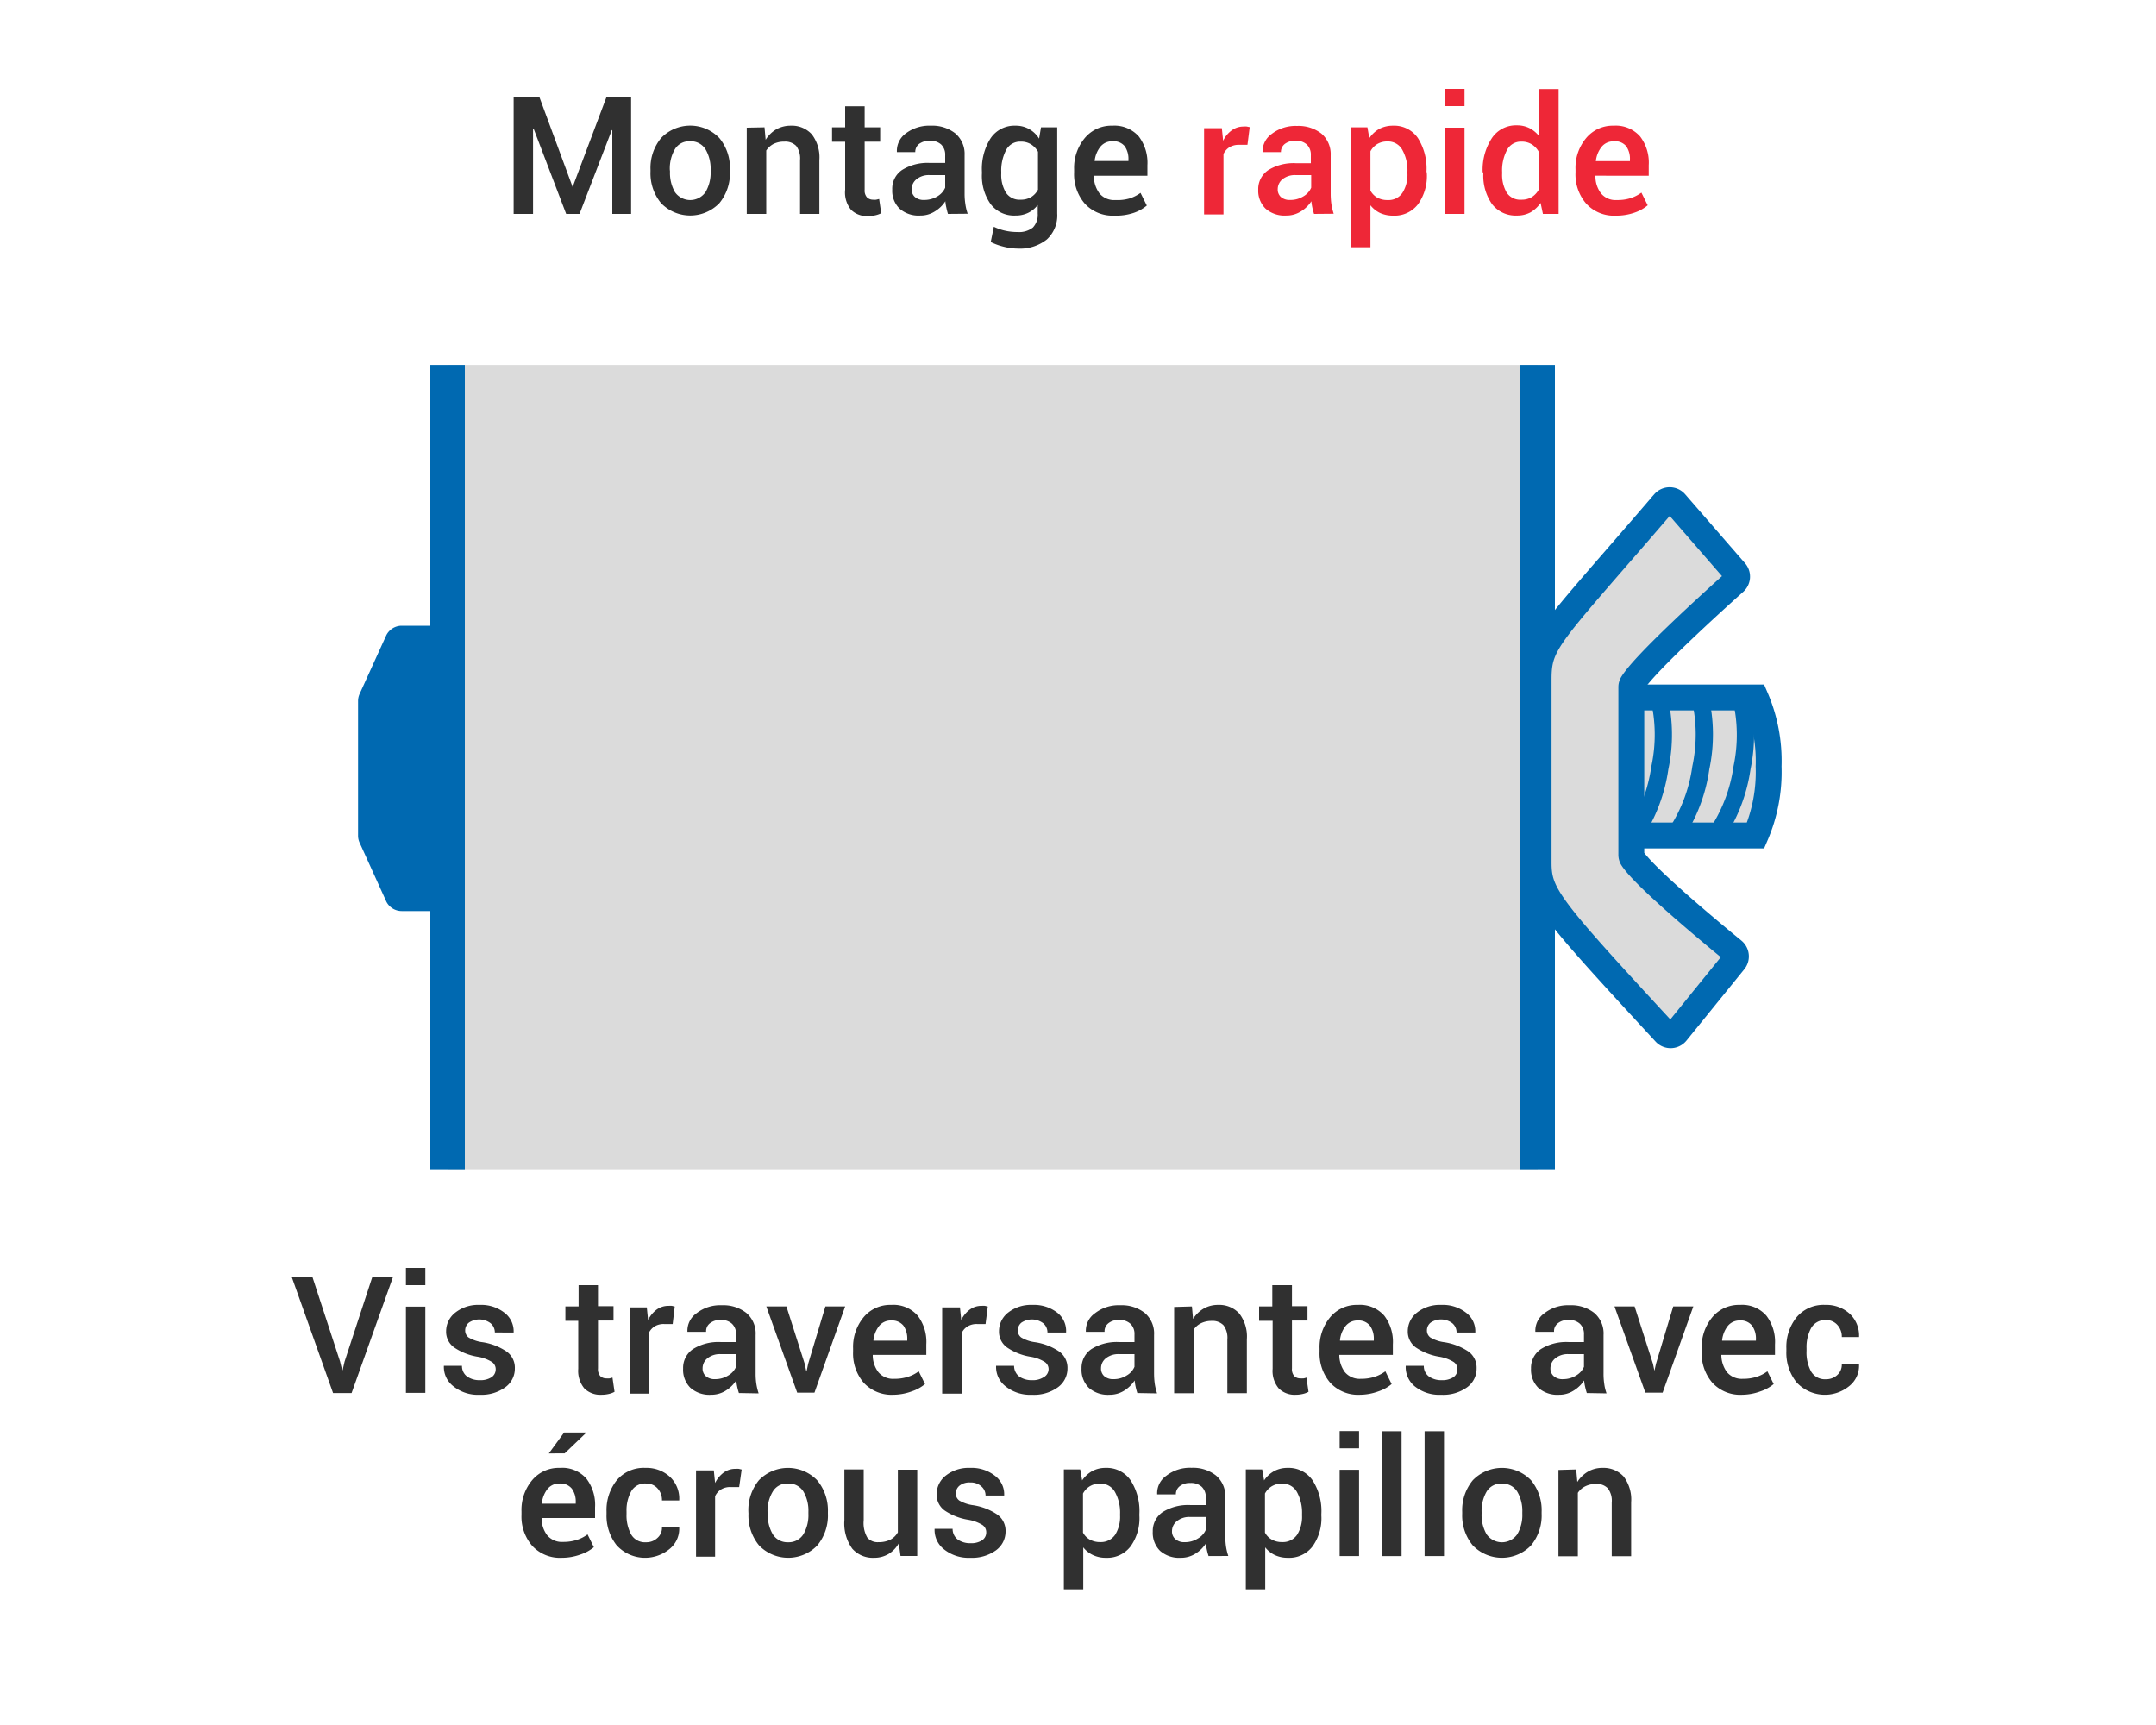 <svg id="Calque_1" data-name="Calque 1" xmlns="http://www.w3.org/2000/svg" viewBox="0 0 250 200"><defs><style>.cls-1,.cls-6{fill:none;}.cls-2,.cls-3,.cls-5{fill:#dbdbdb;}.cls-3,.cls-5,.cls-6{stroke:#0069b1;stroke-miterlimit:10;}.cls-3{stroke-width:4px;}.cls-4{fill:#0069b1;}.cls-5{stroke-width:3px;}.cls-6{stroke-width:2px;}.cls-7{fill:#303030;}.cls-8{fill:#ee2737;}</style></defs><rect class="cls-1" width="250" height="200"/><rect class="cls-2" x="51.9" y="42.31" width="126.4" height="93.25"/><line class="cls-3" x1="51.9" y1="135.56" x2="51.9" y2="42.31"/><line class="cls-3" x1="178.3" y1="42.31" x2="178.3" y2="135.56"/><path class="cls-4" d="M46.57,105.63H51.9V72.55H46.57a2,2,0,0,0-1.77,1.09l-3.08,6.77a2,2,0,0,0-.2.86V96.9a1.93,1.93,0,0,0,.2.85l3.08,6.79A2,2,0,0,0,46.57,105.63Z"/><path class="cls-5" d="M203.57,96.87H178.3v-16h25.27a18.52,18.52,0,0,1,1.51,8A18.54,18.54,0,0,1,203.57,96.87Z"/><path class="cls-6" d="M201.88,80.89A18.44,18.44,0,0,1,202,89a18.48,18.48,0,0,1-2.88,7.61"/><path class="cls-6" d="M197.13,80.89a18.56,18.56,0,0,1,.09,8.13,18.4,18.4,0,0,1-2.87,7.61"/><path class="cls-6" d="M192.37,80.89a18.44,18.44,0,0,1,.1,8.13,18.57,18.57,0,0,1-2.87,7.61"/><path class="cls-5" d="M194.37,119.73a.87.87,0,0,1-1.31,0c-13.47-14.58-14.65-16-14.65-19.72V78.78c0-4.43,1.18-4.94,14.54-20.49a.88.88,0,0,1,1.32,0l6.95,8a.87.87,0,0,1-.08,1.21c-2.34,2.09-10.47,9.45-11.87,11.77a.76.76,0,0,0-.11.42V99.08a.77.77,0,0,0,.12.44c1.43,2.22,9.34,8.77,11.7,10.7a.87.87,0,0,1,.12,1.21ZM189,99Zm0-19.12Z"/><path class="cls-7" d="M39.43,157.85l.24,1h.06l.23-1L43.19,148h2.4l-4.82,13.51H38.62L33.81,148h2.4Z"/><path class="cls-7" d="M49.32,149H47.07v-2h2.25Zm0,12.49H47.07v-10h2.25Z"/><path class="cls-7" d="M57.48,158.77a1,1,0,0,0-.44-.86,4.47,4.47,0,0,0-1.66-.61,6.74,6.74,0,0,1-2.71-1.07,2.23,2.23,0,0,1-.94-1.89,2.74,2.74,0,0,1,1.07-2.16,4.26,4.26,0,0,1,2.81-.89,4.38,4.38,0,0,1,2.9.92,2.69,2.69,0,0,1,1.05,2.22l0,.06H57.38a1.4,1.4,0,0,0-.48-1.06,2.16,2.16,0,0,0-2.53-.08,1.15,1.15,0,0,0-.43.91,1,1,0,0,0,.4.81,4.18,4.18,0,0,0,1.64.55,6.79,6.79,0,0,1,2.78,1.09,2.29,2.29,0,0,1,.94,1.93,2.65,2.65,0,0,1-1.12,2.21,4.69,4.69,0,0,1-2.94.86,4.52,4.52,0,0,1-3.09-1,2.82,2.82,0,0,1-1.08-2.31l0-.05h2.1a1.49,1.49,0,0,0,.63,1.27,2.5,2.5,0,0,0,1.45.4,2.35,2.35,0,0,0,1.34-.34A1.09,1.09,0,0,0,57.48,158.77Z"/><path class="cls-7" d="M69.34,149v2.44h1.8v1.67h-1.8v5.55a1.21,1.21,0,0,0,.27.89,1,1,0,0,0,.71.26,2.22,2.22,0,0,0,.37,0l.33-.09.24,1.65a2.47,2.47,0,0,1-.68.25,3.68,3.68,0,0,1-.82.09,2.65,2.65,0,0,1-2-.73,3.2,3.2,0,0,1-.71-2.29v-5.55H65.56v-1.67h1.53V149Z"/><path class="cls-7" d="M78,153.51l-1,0a2,2,0,0,0-1.1.28,1.82,1.82,0,0,0-.68.79v7H73v-10H75l.15,1.46a3.37,3.37,0,0,1,1-1.21,2.29,2.29,0,0,1,1.38-.43,2.17,2.17,0,0,1,.38,0l.33.08Z"/><path class="cls-7" d="M85.68,161.51a7.44,7.44,0,0,1-.2-.74,6,6,0,0,1-.11-.72,3.9,3.9,0,0,1-1.21,1.18,3.14,3.14,0,0,1-1.7.48,3.33,3.33,0,0,1-2.41-.81,2.94,2.94,0,0,1-.84-2.22,2.63,2.63,0,0,1,1.15-2.27,5.58,5.58,0,0,1,3.24-.81h1.75v-.88a1.61,1.61,0,0,0-.46-1.23,1.81,1.81,0,0,0-1.33-.45,1.85,1.85,0,0,0-1.22.37,1.14,1.14,0,0,0-.46,1H79.71v-.06a2.47,2.47,0,0,1,1.07-2.1,4.45,4.45,0,0,1,2.93-.92,4.32,4.32,0,0,1,2.83.89,3.13,3.13,0,0,1,1.08,2.56v4.46a7.59,7.59,0,0,0,.08,1.19,6.78,6.78,0,0,0,.27,1.12Zm-2.76-1.61a2.81,2.81,0,0,0,1.53-.43,2.17,2.17,0,0,0,.9-1V157H83.56a2.29,2.29,0,0,0-1.54.49,1.48,1.48,0,0,0-.55,1.15,1.17,1.17,0,0,0,.37.91A1.54,1.54,0,0,0,82.92,159.9Z"/><path class="cls-7" d="M93.31,158.12l.17.81h.06l.17-.81,2-6.65H98l-3.56,10h-2l-3.58-10h2.33Z"/><path class="cls-7" d="M103.59,161.71a4.41,4.41,0,0,1-3.44-1.39,5.2,5.2,0,0,1-1.23-3.59v-.38a5.4,5.4,0,0,1,1.23-3.64,4,4,0,0,1,3.2-1.42,3.72,3.72,0,0,1,3.06,1.25,5,5,0,0,1,1,3.33v1.22h-6.21v0a3.26,3.26,0,0,0,.65,2,2.21,2.21,0,0,0,1.84.77,5,5,0,0,0,1.59-.23,4.23,4.23,0,0,0,1.25-.64l.73,1.48a4.65,4.65,0,0,1-1.52.84A6.35,6.35,0,0,1,103.59,161.71Zm-.24-8.61a1.74,1.74,0,0,0-1.41.63,3.24,3.24,0,0,0-.66,1.66l0,.05h3.92v-.18a2.6,2.6,0,0,0-.44-1.56A1.69,1.69,0,0,0,103.35,153.1Z"/><path class="cls-7" d="M114.28,153.51l-1,0a2,2,0,0,0-1.09.28,1.78,1.78,0,0,0-.69.79v7h-2.25v-10h2.06l.15,1.46a3.29,3.29,0,0,1,1-1.21,2.24,2.24,0,0,1,1.37-.43,2.17,2.17,0,0,1,.38,0l.33.08Z"/><path class="cls-7" d="M121.59,158.77a1,1,0,0,0-.44-.86,4.46,4.46,0,0,0-1.67-.61,6.69,6.69,0,0,1-2.7-1.07,2.23,2.23,0,0,1-.94-1.89,2.73,2.73,0,0,1,1.06-2.16,4.29,4.29,0,0,1,2.82-.89,4.4,4.4,0,0,1,2.9.92,2.69,2.69,0,0,1,1,2.22l0,.06h-2.16a1.4,1.4,0,0,0-.48-1.06,2.18,2.18,0,0,0-2.54-.08,1.17,1.17,0,0,0-.42.91,1,1,0,0,0,.4.81,4.18,4.18,0,0,0,1.64.55,6.79,6.79,0,0,1,2.78,1.09,2.32,2.32,0,0,1,.94,1.93,2.68,2.68,0,0,1-1.12,2.21,4.74,4.74,0,0,1-3,.86,4.55,4.55,0,0,1-3.09-1,2.84,2.84,0,0,1-1.07-2.31l0-.05h2.09a1.54,1.54,0,0,0,.63,1.27,2.52,2.52,0,0,0,1.45.4,2.32,2.32,0,0,0,1.34-.34A1.08,1.08,0,0,0,121.59,158.77Z"/><path class="cls-7" d="M131.88,161.51a7.44,7.44,0,0,1-.2-.74,6,6,0,0,1-.11-.72,3.9,3.9,0,0,1-1.21,1.18,3.14,3.14,0,0,1-1.7.48,3.33,3.33,0,0,1-2.41-.81,2.94,2.94,0,0,1-.84-2.22,2.65,2.65,0,0,1,1.15-2.27,5.58,5.58,0,0,1,3.24-.81h1.75v-.88a1.61,1.61,0,0,0-.46-1.23,1.81,1.81,0,0,0-1.33-.45,1.85,1.85,0,0,0-1.22.37,1.17,1.17,0,0,0-.46,1h-2.17v-.06a2.47,2.47,0,0,1,1.07-2.1,4.45,4.45,0,0,1,2.93-.92,4.32,4.32,0,0,1,2.83.89,3.13,3.13,0,0,1,1.08,2.56v4.46a9,9,0,0,0,.08,1.19,6.78,6.78,0,0,0,.27,1.12Zm-2.76-1.61a2.76,2.76,0,0,0,1.53-.43,2.11,2.11,0,0,0,.9-1V157h-1.79a2.29,2.29,0,0,0-1.54.49,1.48,1.48,0,0,0-.55,1.15,1.17,1.17,0,0,0,.37.91A1.54,1.54,0,0,0,129.12,159.9Z"/><path class="cls-7" d="M138.21,151.47l.13,1.45a3.62,3.62,0,0,1,1.23-1.2,3.29,3.29,0,0,1,1.69-.43,3.13,3.13,0,0,1,2.44,1,4.38,4.38,0,0,1,.88,3v6.24h-2.26v-6.22a2.43,2.43,0,0,0-.45-1.66,1.77,1.77,0,0,0-1.37-.5,2.75,2.75,0,0,0-1.26.28,2.18,2.18,0,0,0-.84.75v7.35h-2.25v-10Z"/><path class="cls-7" d="M149.81,149v2.44h1.8v1.67h-1.8v5.55a1.21,1.21,0,0,0,.27.89,1,1,0,0,0,.72.26,2.19,2.19,0,0,0,.36,0,1.78,1.78,0,0,0,.33-.09l.24,1.65a2.47,2.47,0,0,1-.68.25,3.68,3.68,0,0,1-.82.09,2.61,2.61,0,0,1-1.95-.73,3.16,3.16,0,0,1-.71-2.29v-5.55H146v-1.67h1.53V149Z"/><path class="cls-7" d="M157.69,161.71a4.39,4.39,0,0,1-3.44-1.39,5.2,5.2,0,0,1-1.24-3.59v-.38a5.41,5.41,0,0,1,1.24-3.64,4,4,0,0,1,3.2-1.42,3.72,3.72,0,0,1,3.06,1.25,5,5,0,0,1,1,3.33v1.22h-6.21l0,0a3.33,3.33,0,0,0,.65,2,2.24,2.24,0,0,0,1.85.77,5,5,0,0,0,1.59-.23,4.35,4.35,0,0,0,1.25-.64l.73,1.48a4.65,4.65,0,0,1-1.52.84A6.35,6.35,0,0,1,157.69,161.71Zm-.24-8.61a1.74,1.74,0,0,0-1.41.63,3.07,3.07,0,0,0-.66,1.66l0,.05h3.92v-.18a2.53,2.53,0,0,0-.45-1.56A1.66,1.66,0,0,0,157.45,153.1Z"/><path class="cls-7" d="M169,158.77a1,1,0,0,0-.44-.86,4.54,4.54,0,0,0-1.67-.61,6.8,6.8,0,0,1-2.71-1.07,2.26,2.26,0,0,1-.94-1.89,2.74,2.74,0,0,1,1.07-2.16,4.26,4.26,0,0,1,2.81-.89,4.38,4.38,0,0,1,2.9.92,2.69,2.69,0,0,1,1.05,2.22v.06h-2.17a1.4,1.4,0,0,0-.48-1.06,2.16,2.16,0,0,0-2.53-.08,1.15,1.15,0,0,0-.43.91,1,1,0,0,0,.4.81,4.25,4.25,0,0,0,1.64.55,6.9,6.9,0,0,1,2.79,1.09,2.31,2.31,0,0,1,.93,1.93,2.67,2.67,0,0,1-1.11,2.21,4.74,4.74,0,0,1-3,.86,4.52,4.52,0,0,1-3.09-1A2.88,2.88,0,0,1,163,158.4l0-.05h2.1a1.49,1.49,0,0,0,.63,1.27,2.52,2.52,0,0,0,1.45.4,2.35,2.35,0,0,0,1.34-.34A1.08,1.08,0,0,0,169,158.77Z"/><path class="cls-7" d="M184,161.51a7.44,7.44,0,0,1-.2-.74,4.48,4.48,0,0,1-.11-.72,3.83,3.83,0,0,1-1.22,1.18,3.08,3.08,0,0,1-1.69.48,3.33,3.33,0,0,1-2.41-.81,2.94,2.94,0,0,1-.84-2.22,2.63,2.63,0,0,1,1.15-2.27,5.58,5.58,0,0,1,3.24-.81h1.75v-.88a1.61,1.61,0,0,0-.46-1.23,1.81,1.81,0,0,0-1.33-.45,1.85,1.85,0,0,0-1.22.37,1.14,1.14,0,0,0-.46,1h-2.17v-.06a2.49,2.49,0,0,1,1.06-2.1,4.46,4.46,0,0,1,2.94-.92,4.32,4.32,0,0,1,2.83.89,3.13,3.13,0,0,1,1.08,2.56v4.46a7.59,7.59,0,0,0,.08,1.19,5.23,5.23,0,0,0,.27,1.12Zm-2.76-1.61a2.81,2.81,0,0,0,1.53-.43,2.17,2.17,0,0,0,.9-1V157h-1.79a2.28,2.28,0,0,0-1.54.49,1.49,1.49,0,0,0-.56,1.15,1.18,1.18,0,0,0,.38.91A1.54,1.54,0,0,0,181.28,159.9Z"/><path class="cls-7" d="M191.67,158.12l.17.81h0l.18-.81,2-6.65h2.33l-3.56,10h-2l-3.58-10h2.33Z"/><path class="cls-7" d="M202,161.71a4.39,4.39,0,0,1-3.44-1.39,5.2,5.2,0,0,1-1.24-3.59v-.38a5.41,5.41,0,0,1,1.24-3.64,4,4,0,0,1,3.2-1.42,3.72,3.72,0,0,1,3.06,1.25,5,5,0,0,1,1,3.33v1.22H199.6l0,0a3.4,3.4,0,0,0,.65,2,2.24,2.24,0,0,0,1.85.77,5,5,0,0,0,1.59-.23,4.23,4.23,0,0,0,1.25-.64l.73,1.48a4.65,4.65,0,0,1-1.52.84A6.35,6.35,0,0,1,202,161.71Zm-.24-8.61a1.74,1.74,0,0,0-1.41.63,3.24,3.24,0,0,0-.66,1.66l0,.05h3.92v-.18a2.53,2.53,0,0,0-.45-1.56A1.66,1.66,0,0,0,201.71,153.1Z"/><path class="cls-7" d="M211.73,159.91a1.87,1.87,0,0,0,1.3-.48,1.59,1.59,0,0,0,.54-1.23h2l0,.06a3,3,0,0,1-1.12,2.43,4.47,4.47,0,0,1-6.13-.42,5.47,5.47,0,0,1-1.18-3.61v-.32a5.48,5.48,0,0,1,1.18-3.61,4.07,4.07,0,0,1,3.34-1.44,4,4,0,0,1,2.85,1.05,3.46,3.46,0,0,1,1.06,2.68l0,0h-2a2,2,0,0,0-.51-1.4,1.72,1.72,0,0,0-1.34-.57A1.86,1.86,0,0,0,210,154a4.64,4.64,0,0,0-.52,2.31v.32A4.63,4.63,0,0,0,210,159,1.85,1.85,0,0,0,211.73,159.91Z"/><path class="cls-7" d="M65.14,180.61a4.37,4.37,0,0,1-3.43-1.39,5.16,5.16,0,0,1-1.24-3.59v-.38a5.36,5.36,0,0,1,1.24-3.64,4,4,0,0,1,3.19-1.42A3.72,3.72,0,0,1,68,171.44a5,5,0,0,1,1,3.33V176H62.8l0,0a3.26,3.26,0,0,0,.65,2,2.21,2.21,0,0,0,1.84.77,5,5,0,0,0,1.59-.23,4.23,4.23,0,0,0,1.25-.64l.73,1.48a4.65,4.65,0,0,1-1.52.84A6.35,6.35,0,0,1,65.14,180.61ZM64.9,172a1.74,1.74,0,0,0-1.41.63,3.24,3.24,0,0,0-.66,1.66l0,.05h3.93v-.18a2.53,2.53,0,0,0-.45-1.56A1.67,1.67,0,0,0,64.9,172Zm.51-5.91H68l0,0-2.53,2.42H63.64Z"/><path class="cls-7" d="M74.92,178.81a1.83,1.83,0,0,0,1.3-.49,1.55,1.55,0,0,0,.54-1.22h2l0,.06a3,3,0,0,1-1.12,2.43,4.47,4.47,0,0,1-6.13-.42,5.52,5.52,0,0,1-1.18-3.61v-.32a5.54,5.54,0,0,1,1.18-3.61,4.08,4.08,0,0,1,3.34-1.44,4,4,0,0,1,2.85,1.05,3.46,3.46,0,0,1,1.06,2.68l0,.05h-2a2,2,0,0,0-.51-1.4,1.72,1.72,0,0,0-1.34-.57,1.83,1.83,0,0,0-1.73.93,4.54,4.54,0,0,0-.53,2.31v.32a4.63,4.63,0,0,0,.52,2.32A1.85,1.85,0,0,0,74.92,178.81Z"/><path class="cls-7" d="M85.71,172.41l-1,0a2,2,0,0,0-1.1.28,1.78,1.78,0,0,0-.69.79v7H80.71v-10h2.06l.15,1.46a3.29,3.29,0,0,1,1-1.21,2.26,2.26,0,0,1,1.37-.43,2.17,2.17,0,0,1,.38,0l.33.08Z"/><path class="cls-7" d="M86.78,175.3A5.45,5.45,0,0,1,88,171.62a4.7,4.7,0,0,1,6.75,0A5.45,5.45,0,0,1,96,175.3v.2a5.44,5.44,0,0,1-1.23,3.68,4.7,4.7,0,0,1-6.75,0,5.44,5.44,0,0,1-1.23-3.68Zm2.25.2a4.38,4.38,0,0,0,.58,2.39,2,2,0,0,0,1.78.92,2,2,0,0,0,1.77-.93,4.37,4.37,0,0,0,.58-2.38v-.2a4.38,4.38,0,0,0-.58-2.37,2,2,0,0,0-1.79-.93,1.93,1.93,0,0,0-1.76.93A4.38,4.38,0,0,0,89,175.3Z"/><path class="cls-7" d="M104.22,178.93a3.38,3.38,0,0,1-1.19,1.24,3.25,3.25,0,0,1-1.69.44,3.17,3.17,0,0,1-2.52-1.06,5,5,0,0,1-.91-3.3v-5.88h2.24v5.9a3.36,3.36,0,0,0,.42,2,1.56,1.56,0,0,0,1.3.53,3,3,0,0,0,1.37-.29,2.16,2.16,0,0,0,.87-.85v-7.26h2.25v10h-1.94Z"/><path class="cls-7" d="M114.36,177.67a1,1,0,0,0-.44-.86,4.54,4.54,0,0,0-1.67-.61,6.8,6.8,0,0,1-2.71-1.07,2.25,2.25,0,0,1-.93-1.89,2.73,2.73,0,0,1,1.06-2.16,4.26,4.26,0,0,1,2.81-.89,4.38,4.38,0,0,1,2.9.92,2.67,2.67,0,0,1,1.06,2.22l0,.06h-2.16a1.38,1.38,0,0,0-.49-1.06,1.81,1.81,0,0,0-1.29-.45,1.84,1.84,0,0,0-1.24.37,1.18,1.18,0,0,0-.43.91,1,1,0,0,0,.4.81,4.32,4.32,0,0,0,1.65.55,6.85,6.85,0,0,1,2.78,1.09,2.32,2.32,0,0,1,.94,1.93,2.68,2.68,0,0,1-1.12,2.21,4.74,4.74,0,0,1-2.95.86,4.55,4.55,0,0,1-3.09-1,2.84,2.84,0,0,1-1.07-2.31l0-.05h2.09a1.54,1.54,0,0,0,.63,1.27,2.52,2.52,0,0,0,1.45.4,2.32,2.32,0,0,0,1.34-.34A1.08,1.08,0,0,0,114.36,177.67Z"/><path class="cls-7" d="M132.12,175.73a5.61,5.61,0,0,1-1,3.53,3.39,3.39,0,0,1-2.86,1.35,3.42,3.42,0,0,1-1.51-.31,3.08,3.08,0,0,1-1.14-.9v4.87h-2.25v-13.9h1.9l.22,1.27a3.43,3.43,0,0,1,1.17-1.08,3.21,3.21,0,0,1,1.58-.37,3.33,3.33,0,0,1,2.89,1.47,6.59,6.59,0,0,1,1,3.87Zm-2.24-.2a4.9,4.9,0,0,0-.58-2.52,1.89,1.89,0,0,0-1.73-1,2.28,2.28,0,0,0-1.2.31,2.21,2.21,0,0,0-.79.84v4.53a2,2,0,0,0,.79.81,2.42,2.42,0,0,0,1.22.29,2,2,0,0,0,1.72-.85,3.94,3.94,0,0,0,.57-2.23Z"/><path class="cls-7" d="M140.14,180.41a7.44,7.44,0,0,1-.2-.74,6,6,0,0,1-.11-.72,3.79,3.79,0,0,1-1.21,1.18,3.12,3.12,0,0,1-1.7.48,3.35,3.35,0,0,1-2.41-.81,2.94,2.94,0,0,1-.84-2.22,2.65,2.65,0,0,1,1.15-2.27,5.58,5.58,0,0,1,3.24-.81h1.76v-.88a1.65,1.65,0,0,0-.46-1.23,1.83,1.83,0,0,0-1.33-.45,1.86,1.86,0,0,0-1.23.37,1.16,1.16,0,0,0-.45.95h-2.17v-.06a2.46,2.46,0,0,1,1.06-2.1,4.45,4.45,0,0,1,2.93-.92,4.3,4.3,0,0,1,2.83.89,3.13,3.13,0,0,1,1.08,2.56v4.46a9,9,0,0,0,.08,1.19,6.78,6.78,0,0,0,.27,1.12Zm-2.76-1.61a2.76,2.76,0,0,0,1.53-.43,2.14,2.14,0,0,0,.91-1v-1.49H138a2.28,2.28,0,0,0-1.54.49,1.46,1.46,0,0,0-.56,1.15,1.17,1.17,0,0,0,.37.91A1.54,1.54,0,0,0,137.38,178.8Z"/><path class="cls-7" d="M153.22,175.73a5.61,5.61,0,0,1-1,3.53,3.39,3.39,0,0,1-2.87,1.35,3.48,3.48,0,0,1-1.51-.31,3.05,3.05,0,0,1-1.13-.9v4.87h-2.25v-13.9h1.9l.22,1.27a3.34,3.34,0,0,1,1.17-1.08,3.21,3.21,0,0,1,1.58-.37,3.34,3.34,0,0,1,2.89,1.47,6.59,6.59,0,0,1,1,3.87Zm-2.24-.2a5,5,0,0,0-.58-2.52,1.9,1.9,0,0,0-1.73-1,2.28,2.28,0,0,0-1.2.31,2.21,2.21,0,0,0-.79.84v4.53a2,2,0,0,0,.79.81,2.38,2.38,0,0,0,1.21.29,2,2,0,0,0,1.73-.85,3.94,3.94,0,0,0,.57-2.23Z"/><path class="cls-7" d="M157.59,167.92h-2.25v-2h2.25Zm0,12.49h-2.25v-10h2.25Z"/><path class="cls-7" d="M162.52,180.41h-2.26V165.94h2.26Z"/><path class="cls-7" d="M167.44,180.41h-2.25V165.94h2.25Z"/><path class="cls-7" d="M169.55,175.3a5.45,5.45,0,0,1,1.23-3.68,4.7,4.7,0,0,1,6.75,0,5.45,5.45,0,0,1,1.23,3.68v.2a5.44,5.44,0,0,1-1.23,3.68,4.7,4.7,0,0,1-6.75,0,5.44,5.44,0,0,1-1.23-3.68Zm2.25.2a4.47,4.47,0,0,0,.58,2.39,2.17,2.17,0,0,0,3.55,0,4.37,4.37,0,0,0,.59-2.38v-.2a4.38,4.38,0,0,0-.59-2.37,2,2,0,0,0-1.79-.93,1.94,1.94,0,0,0-1.76.93,4.47,4.47,0,0,0-.58,2.37Z"/><path class="cls-7" d="M182.77,170.37l.13,1.45a3.64,3.64,0,0,1,1.24-1.2,3.28,3.28,0,0,1,1.68-.43,3.16,3.16,0,0,1,2.45,1,4.43,4.43,0,0,1,.87,3v6.24h-2.25v-6.22a2.37,2.37,0,0,0-.46-1.66,1.77,1.77,0,0,0-1.37-.5,2.71,2.71,0,0,0-1.25.28,2.2,2.2,0,0,0-.85.75v7.35h-2.25v-10Z"/><path class="cls-7" d="M66.4,21.68h0l3.91-10.39h2.87V24.8H71V15.09h-.06L67.2,24.8H65.65l-3.78-9.9-.06,0V24.8H59.56V11.29h3Z"/><path class="cls-7" d="M75.43,19.68A5.43,5.43,0,0,1,76.66,16a4.68,4.68,0,0,1,6.75,0,5.43,5.43,0,0,1,1.23,3.67v.2a5.45,5.45,0,0,1-1.23,3.69,4.71,4.71,0,0,1-6.75,0,5.44,5.44,0,0,1-1.23-3.68Zm2.26.2a4.47,4.47,0,0,0,.57,2.39,2.17,2.17,0,0,0,3.55,0,4.41,4.41,0,0,0,.59-2.39v-.2a4.43,4.43,0,0,0-.59-2.37A2,2,0,0,0,80,16.38a1.92,1.92,0,0,0-1.75.93,4.43,4.43,0,0,0-.58,2.37Z"/><path class="cls-7" d="M88.65,14.76l.13,1.45A3.58,3.58,0,0,1,90,15a3.39,3.39,0,0,1,1.68-.43,3.13,3.13,0,0,1,2.45,1,4.4,4.4,0,0,1,.88,3V24.8H92.77V18.57a2.44,2.44,0,0,0-.45-1.66,1.79,1.79,0,0,0-1.38-.49,2.71,2.71,0,0,0-1.25.27,2.28,2.28,0,0,0-.84.76V24.8H86.59v-10Z"/><path class="cls-7" d="M100.26,12.32v2.44h1.8v1.67h-1.8V22a1.19,1.19,0,0,0,.27.88,1,1,0,0,0,.71.27,1.42,1.42,0,0,0,.36,0l.34-.08.24,1.65a2.84,2.84,0,0,1-.68.24,3.75,3.75,0,0,1-.82.09,2.61,2.61,0,0,1-2-.73A3.16,3.16,0,0,1,98,22V16.43H96.48V14.76H98V12.32Z"/><path class="cls-7" d="M109.92,24.8a7.5,7.5,0,0,1-.19-.75,4.48,4.48,0,0,1-.11-.72,3.73,3.73,0,0,1-1.22,1.18,3.08,3.08,0,0,1-1.69.48,3.33,3.33,0,0,1-2.41-.81,2.9,2.9,0,0,1-.84-2.21,2.61,2.61,0,0,1,1.15-2.27,5.56,5.56,0,0,1,3.24-.81h1.75V18a1.64,1.64,0,0,0-.46-1.24,1.83,1.83,0,0,0-1.33-.44,2,2,0,0,0-1.23.36,1.17,1.17,0,0,0-.45.95H104v0A2.5,2.5,0,0,1,105,15.49a4.52,4.52,0,0,1,2.94-.92,4.32,4.32,0,0,1,2.83.89A3.13,3.13,0,0,1,111.85,18v4.47a7.66,7.66,0,0,0,.09,1.19,5.54,5.54,0,0,0,.27,1.12Zm-2.75-1.62a2.89,2.89,0,0,0,1.53-.42,2.18,2.18,0,0,0,.9-1V20.3h-1.79a2.27,2.27,0,0,0-1.54.48,1.5,1.5,0,0,0-.56,1.15,1.16,1.16,0,0,0,.38.91A1.54,1.54,0,0,0,107.17,23.18Z"/><path class="cls-7" d="M113.86,19.92a6.62,6.62,0,0,1,1-3.88,3.32,3.32,0,0,1,2.89-1.47,3.11,3.11,0,0,1,1.58.39,3.23,3.23,0,0,1,1.16,1.11l.22-1.31h1.88v10a3.77,3.77,0,0,1-1.2,3,5,5,0,0,1-3.4,1.06,6.61,6.61,0,0,1-1.58-.21,7.24,7.24,0,0,1-1.53-.55l.36-1.77a5.84,5.84,0,0,0,1.28.45,6.47,6.47,0,0,0,1.46.16,2.59,2.59,0,0,0,1.79-.52,2.13,2.13,0,0,0,.56-1.61v-1a3.15,3.15,0,0,1-1.12.91,3.32,3.32,0,0,1-1.48.31,3.41,3.41,0,0,1-2.87-1.34,5.66,5.66,0,0,1-1-3.54Zm2.24.19a4,4,0,0,0,.54,2.22,1.89,1.89,0,0,0,1.7.82,2.32,2.32,0,0,0,1.22-.3,2.22,2.22,0,0,0,.8-.86v-4.4a2.4,2.4,0,0,0-.81-.86,2.18,2.18,0,0,0-1.19-.31,1.82,1.82,0,0,0-1.71,1,5.16,5.16,0,0,0-.55,2.53Z"/><path class="cls-7" d="M129.23,25a4.38,4.38,0,0,1-3.44-1.39A5.2,5.2,0,0,1,124.55,20v-.37A5.39,5.39,0,0,1,125.79,16a4,4,0,0,1,3.2-1.43,3.75,3.75,0,0,1,3.06,1.25,5.06,5.06,0,0,1,1,3.34v1.21h-6.21l0,.05a3.36,3.36,0,0,0,.65,2,2.21,2.21,0,0,0,1.85.77A5,5,0,0,0,131,23a4.48,4.48,0,0,0,1.25-.64l.73,1.47a4.65,4.65,0,0,1-1.52.85A6.36,6.36,0,0,1,129.23,25ZM129,16.38a1.72,1.72,0,0,0-1.41.64,3.17,3.17,0,0,0-.66,1.65l0,0h3.92v-.18a2.53,2.53,0,0,0-.45-1.56A1.66,1.66,0,0,0,129,16.38Z"/><path class="cls-8" d="M144.65,16.79l-1,0a2.05,2.05,0,0,0-1.09.28,1.83,1.83,0,0,0-.69.79v7h-2.25v-10h2.06l.15,1.46a3.14,3.14,0,0,1,1-1.21,2.26,2.26,0,0,1,1.37-.44,1.48,1.48,0,0,1,.38,0l.33.07Z"/><path class="cls-8" d="M152.37,24.8a7.61,7.61,0,0,1-.2-.75,6,6,0,0,1-.11-.72,3.79,3.79,0,0,1-1.21,1.18,3.14,3.14,0,0,1-1.7.48,3.33,3.33,0,0,1-2.41-.81A2.9,2.9,0,0,1,145.9,22a2.64,2.64,0,0,1,1.15-2.27,5.58,5.58,0,0,1,3.24-.81H152V18a1.64,1.64,0,0,0-.46-1.24,1.81,1.81,0,0,0-1.33-.44,1.91,1.91,0,0,0-1.22.36,1.18,1.18,0,0,0-.46.95H146.4v0a2.49,2.49,0,0,1,1.07-2.11,4.51,4.51,0,0,1,2.93-.92,4.32,4.32,0,0,1,2.83.89A3.14,3.14,0,0,1,154.3,18v4.47a9.14,9.14,0,0,0,.08,1.19,7.3,7.3,0,0,0,.27,1.12Zm-2.76-1.62a2.84,2.84,0,0,0,1.53-.42,2.13,2.13,0,0,0,.9-1V20.3h-1.79a2.29,2.29,0,0,0-1.54.48,1.49,1.49,0,0,0-.55,1.15,1.16,1.16,0,0,0,.37.91A1.54,1.54,0,0,0,149.61,23.18Z"/><path class="cls-8" d="M165.45,20.11a5.66,5.66,0,0,1-1,3.54A3.42,3.42,0,0,1,161.55,25a3.6,3.6,0,0,1-1.51-.3,3.18,3.18,0,0,1-1.13-.9v4.87h-2.26V14.76h1.91l.22,1.26a3.4,3.4,0,0,1,1.16-1.08,3.36,3.36,0,0,1,1.59-.37A3.33,3.33,0,0,1,164.41,16a6.62,6.62,0,0,1,1,3.88Zm-2.25-.19a4.85,4.85,0,0,0-.58-2.52,1.88,1.88,0,0,0-1.73-1,2.24,2.24,0,0,0-1.19.3,2.21,2.21,0,0,0-.79.84V22.1a2.12,2.12,0,0,0,.79.81,2.38,2.38,0,0,0,1.21.28,1.92,1.92,0,0,0,1.72-.85,3.92,3.92,0,0,0,.57-2.23Z"/><path class="cls-8" d="M169.82,12.3h-2.26v-2h2.26Zm0,12.5h-2.26v-10h2.26Z"/><path class="cls-8" d="M171.92,19.92A6.69,6.69,0,0,1,173,16a3.35,3.35,0,0,1,2.9-1.47,3.17,3.17,0,0,1,1.46.33,3.45,3.45,0,0,1,1.12.94V10.32h2.25V24.8h-1.82l-.27-1.27a3.66,3.66,0,0,1-1.17,1.09,3.28,3.28,0,0,1-1.59.37A3.44,3.44,0,0,1,173,23.65a5.72,5.72,0,0,1-1-3.54Zm2.26.19a4.1,4.1,0,0,0,.53,2.22,1.87,1.87,0,0,0,1.7.82,2.31,2.31,0,0,0,1.21-.3,2.43,2.43,0,0,0,.81-.87V17.6a2.37,2.37,0,0,0-.82-.87,2.18,2.18,0,0,0-1.19-.31,1.8,1.8,0,0,0-1.69,1,5,5,0,0,0-.55,2.53Z"/><path class="cls-8" d="M187.36,25a4.34,4.34,0,0,1-3.43-1.39A5.16,5.16,0,0,1,182.69,20v-.37A5.34,5.34,0,0,1,183.93,16a4,4,0,0,1,3.19-1.43,3.75,3.75,0,0,1,3.06,1.25,5,5,0,0,1,1,3.34v1.21H185l0,.05a3.23,3.23,0,0,0,.65,2,2.18,2.18,0,0,0,1.84.77,5,5,0,0,0,1.59-.22,4.48,4.48,0,0,0,1.25-.64l.73,1.47a4.65,4.65,0,0,1-1.52.85A6.32,6.32,0,0,1,187.36,25Zm-.24-8.61a1.72,1.72,0,0,0-1.41.64,3.17,3.17,0,0,0-.66,1.65l0,0H189v-.18a2.53,2.53,0,0,0-.44-1.56A1.69,1.69,0,0,0,187.12,16.38Z"/></svg>